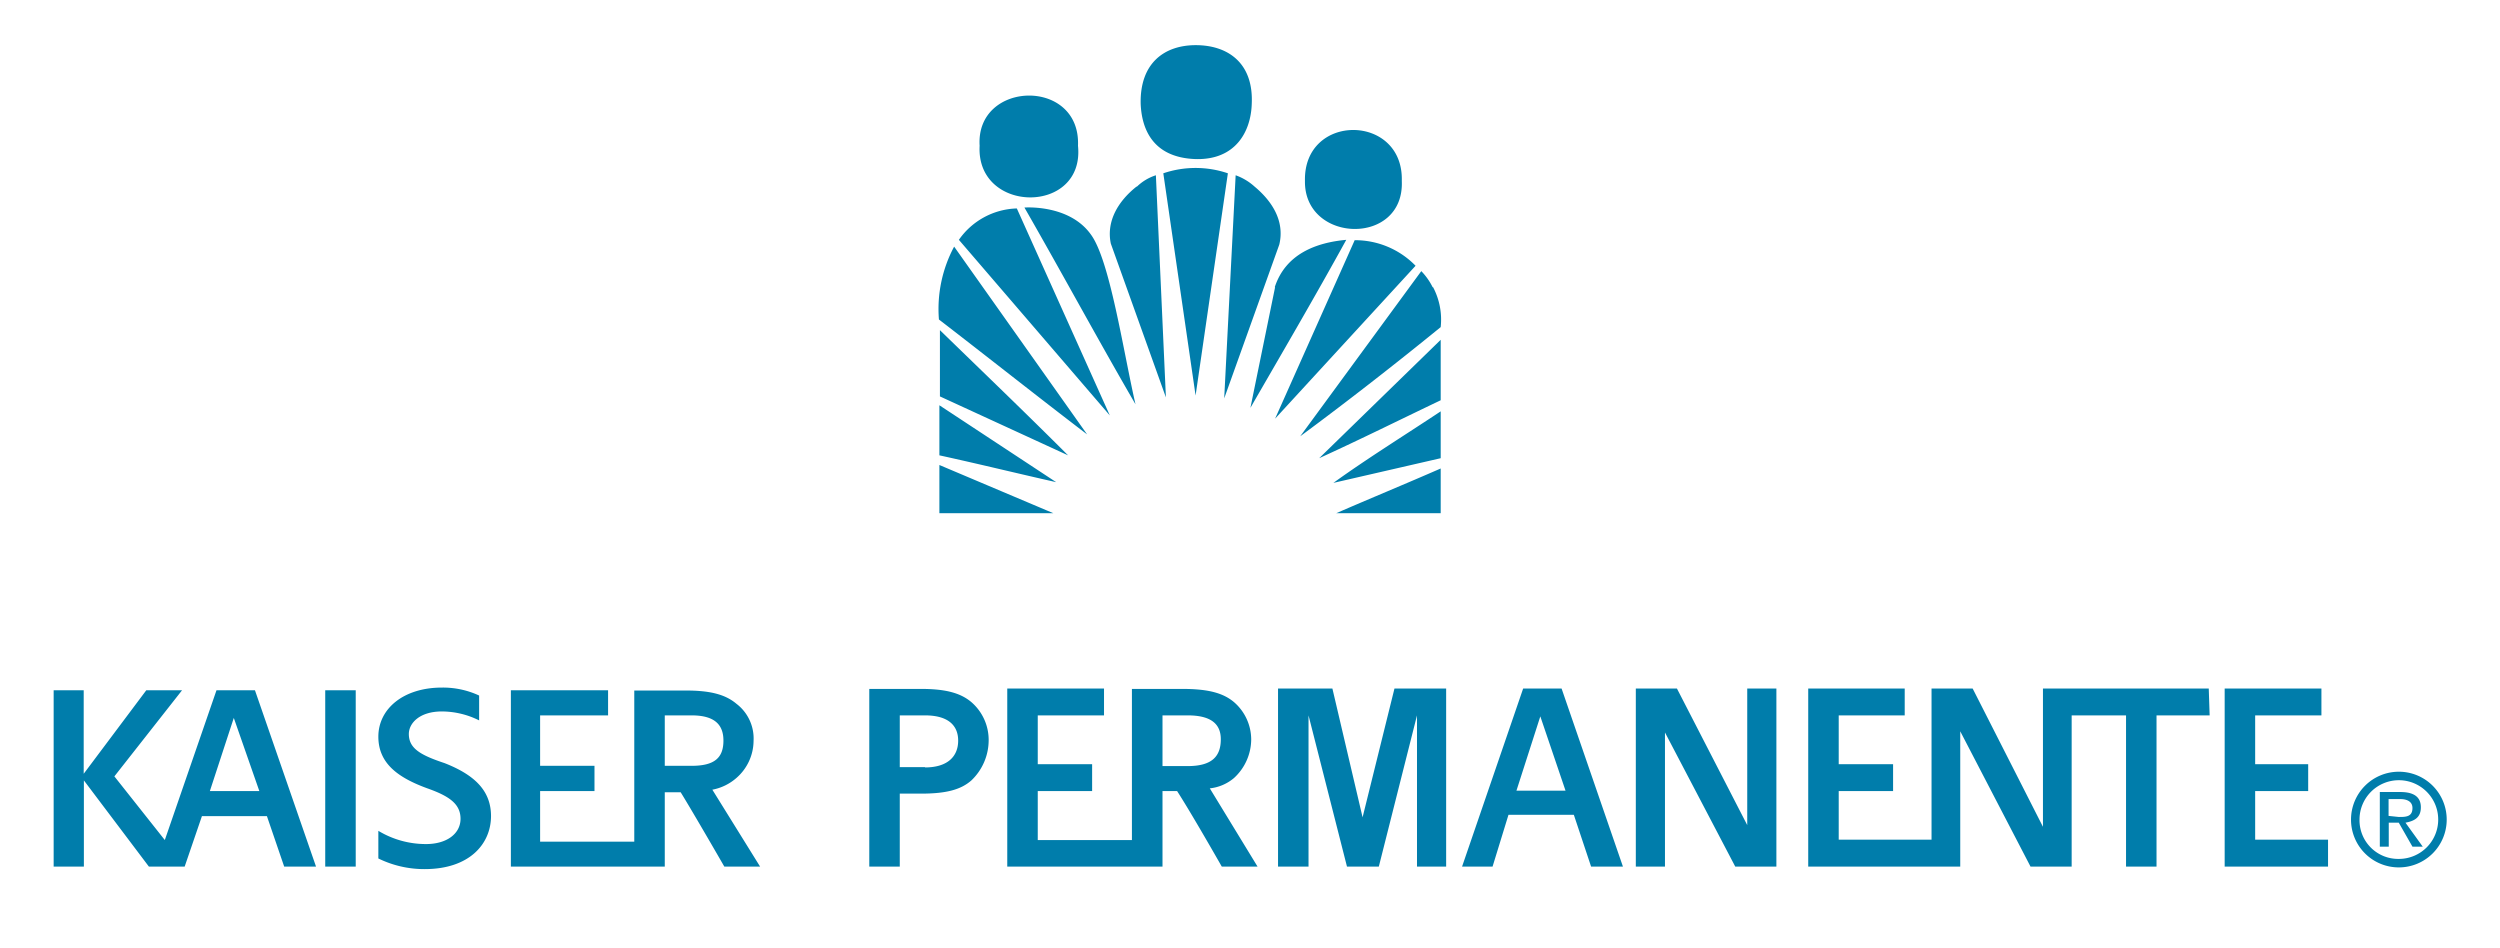 <svg xmlns="http://www.w3.org/2000/svg" id="Layer_1" data-name="Layer 1" viewBox="0 0 279.57 105.96"><defs><style>.cls-1{fill:#007dab;fill-rule:evenodd;}</style></defs><path class="cls-1" d="M140.3,20.87a6.3,6.3,0,0,0-2.12-1.27L136.9,44.55l6.16-17.2c.64-2.66-.85-4.89-2.76-6.48Zm-6.58-3.08c4.46.11,6.16-3.08,6.26-6.16.22-4.67-2.76-6.58-6.26-6.58s-6.27,2-6.16,6.58c.11,2.55,1.17,6,6.16,6.16ZM120.55,16.3c.32-7.64-11.46-7.32-11,0-.42,7.65,11.79,7.75,11,0Zm36.21,3.93c.21-7.54-11-7.64-10.83,0-.11,7,11.15,7.33,10.83,0Zm0,0Zm4.35,37.16v-5c-4.14,1.81-7.75,3.29-11.68,5Zm-56.06,0h12.74L105.05,52v5.41Zm56.06-6.15V46c-4,2.66-8.28,5.31-12,8l12-2.76Zm-56.06-.32c4.36.95,9.13,2.12,13.06,3l-13.06-8.6v5.63Zm56.06-6.16V38L147.52,51.24c4.67-2.13,8.92-4.25,13.59-6.48Zm-56-.43,14.33,6.59c-4.78-4.78-9.55-9.35-14.33-14v7.43Zm55.1-12.21a7.1,7.1,0,0,0-1.27-1.8L145.4,48.79c5.41-4,10.62-8.07,15.71-12.21a7.78,7.78,0,0,0-.85-4.46Zm-55.21,3.61c5.52,4.25,11,8.6,16.57,12.85l-14.87-21a14.77,14.77,0,0,0-1.7,8.17Zm46.51-8.91-8.92,20,15.71-17.1a9.43,9.43,0,0,0-6.79-2.86Zm-8.92,5.3-2.76,13.49c3.61-6.27,7.22-12.42,10.72-18.79-3.4.31-6.79,1.59-8,5.3Zm-35.36-5.3,16.88,19.64-10.4-23.15a8.18,8.18,0,0,0-6.48,3.51Zm7.33-3.61c4.14,7.21,8.39,15.07,12.42,22-1.38-6-2.87-16.14-5-19-2.44-3.4-7.43-3-7.43-3Zm12.53-2.34c-2,1.59-3.4,3.82-2.87,6.37l6.16,17.2L129.26,19.6a5.39,5.39,0,0,0-2.12,1.27Zm3-1.49,3.61,24.85,3.61-24.85a11.22,11.22,0,0,0-7.22,0Z"></path><path class="cls-1" d="M36.37,96.91h3.41V77.19H36.37V96.91Zm18.54-5.64c0-2.81-1.78-4.59-5.19-5.93-2.67-.89-4-1.63-4-3.26,0-1.19,1.18-2.52,3.7-2.52a9.4,9.4,0,0,1,4.16,1V77.78a9.61,9.61,0,0,0-4.16-.89c-4.3,0-7.11,2.37-7.11,5.49,0,3,2.22,4.59,5.48,5.78,2.52.89,3.71,1.78,3.71,3.41S50,94.39,47.64,94.39a10.28,10.28,0,0,1-5.33-1.48V96a11.64,11.64,0,0,0,5.19,1.19c5,0,7.41-2.82,7.41-5.94ZM74.34,88.6h1.78C77.6,91,81,96.91,81,96.91h4l-5.34-8.6A5.68,5.68,0,0,0,82.35,87a5.55,5.55,0,0,0,1.92-4.15,4.88,4.88,0,0,0-1.92-4.15c-1.19-1-2.82-1.48-5.64-1.48H70.93v8.3h0v8.6H60.4V88.46h6.08V85.64H60.4V80H68V77.19H57.13V96.91H74.34V88.6Zm0-3.11V80h3c2.53,0,3.56,1,3.56,2.82,0,1.93-1,2.82-3.56,2.82h-3v-.15ZM29.85,91.27l1.93,5.64h3.56L28.51,77.19h-4.3L18.43,93.94l-5.64-7.12,7.57-9.63h-4l-7,9.34V77.19H6V96.91H9.38V87.27l7.27,9.64h4l1.93-5.64Zm-3.71-11h0L29,88.46H23.47l2.67-8.16Z"></path><path class="cls-1" d="M152.38,91.42,149,77h-6.08V96.91h3.41V80l4.3,16.91h3.56L158.46,80V96.91h3.26V77h-5.78l-3.56,14.38Zm111.48.23a4.4,4.4,0,1,1,4.39,4.4,4.32,4.32,0,0,1-4.39-4.4ZM268.25,97a5.35,5.35,0,1,0-5.34-5.35A5.34,5.34,0,0,0,268.25,97Zm-1.14-5h1.14l1.53,2.68h1.15L269,92c1-.19,1.72-.57,1.72-1.72s-.77-1.71-2.3-1.71h-2.29v6.11h1V92Zm0-.76V89.36h1.33c.58,0,1.34.19,1.34,1,0,1-.76,1-1.53,1ZM108.63,78.52c-1.18-1-2.82-1.48-5.63-1.48H97.21V96.91h3.41V88.75H103c2.81,0,4.45-.44,5.63-1.48a6.22,6.22,0,0,0,1.93-4.45,5.59,5.59,0,0,0-1.93-4.3Zm-5.19,7.27h-2.82V80h2.82c2.67,0,3.71,1.19,3.71,2.82,0,1.78-1.19,3-3.71,3ZM138,87a5.9,5.9,0,0,0,1.92-4.3A5.55,5.55,0,0,0,138,78.52c-1.19-1-2.82-1.48-5.79-1.48h-5.63v8.45h0v8.45H116.05V88.46h6.08v-3h-6.08V80h7.41V77H112.64V96.91H130V88.46h1.63c1.63,2.52,5,8.45,5,8.45h4l-5.34-8.75A5,5,0,0,0,138,87Zm-8-1.33V80h2.82c2.66,0,3.7,1,3.7,2.67,0,1.93-1,3-3.7,3ZM229.05,77h-.59V92.46L220.6,77H216v16.9H205.62V88.46h6.08v-3h-6.08V80H213V77H202.21V96.91h17V81.78l7.86,15.13h4.6V80h6.08V96.91h3.41V80h5.94L247,77Zm31.29,16.9h-8.15V88.46h5.93v-3h-5.93V80h7.41V77H248.78V96.91h11.56v-3Zm-64.95-1.63L187.53,77h-4.6V96.91h3.26v-15l7.86,15h4.6V77h-3.26V92.31ZM170.33,77,163.5,96.91h3.41l1.78-5.79H176l1.93,5.79h3.56L174.63,77Zm-.75,11.42,2.67-8.31h0l2.82,8.31Z"></path></svg>